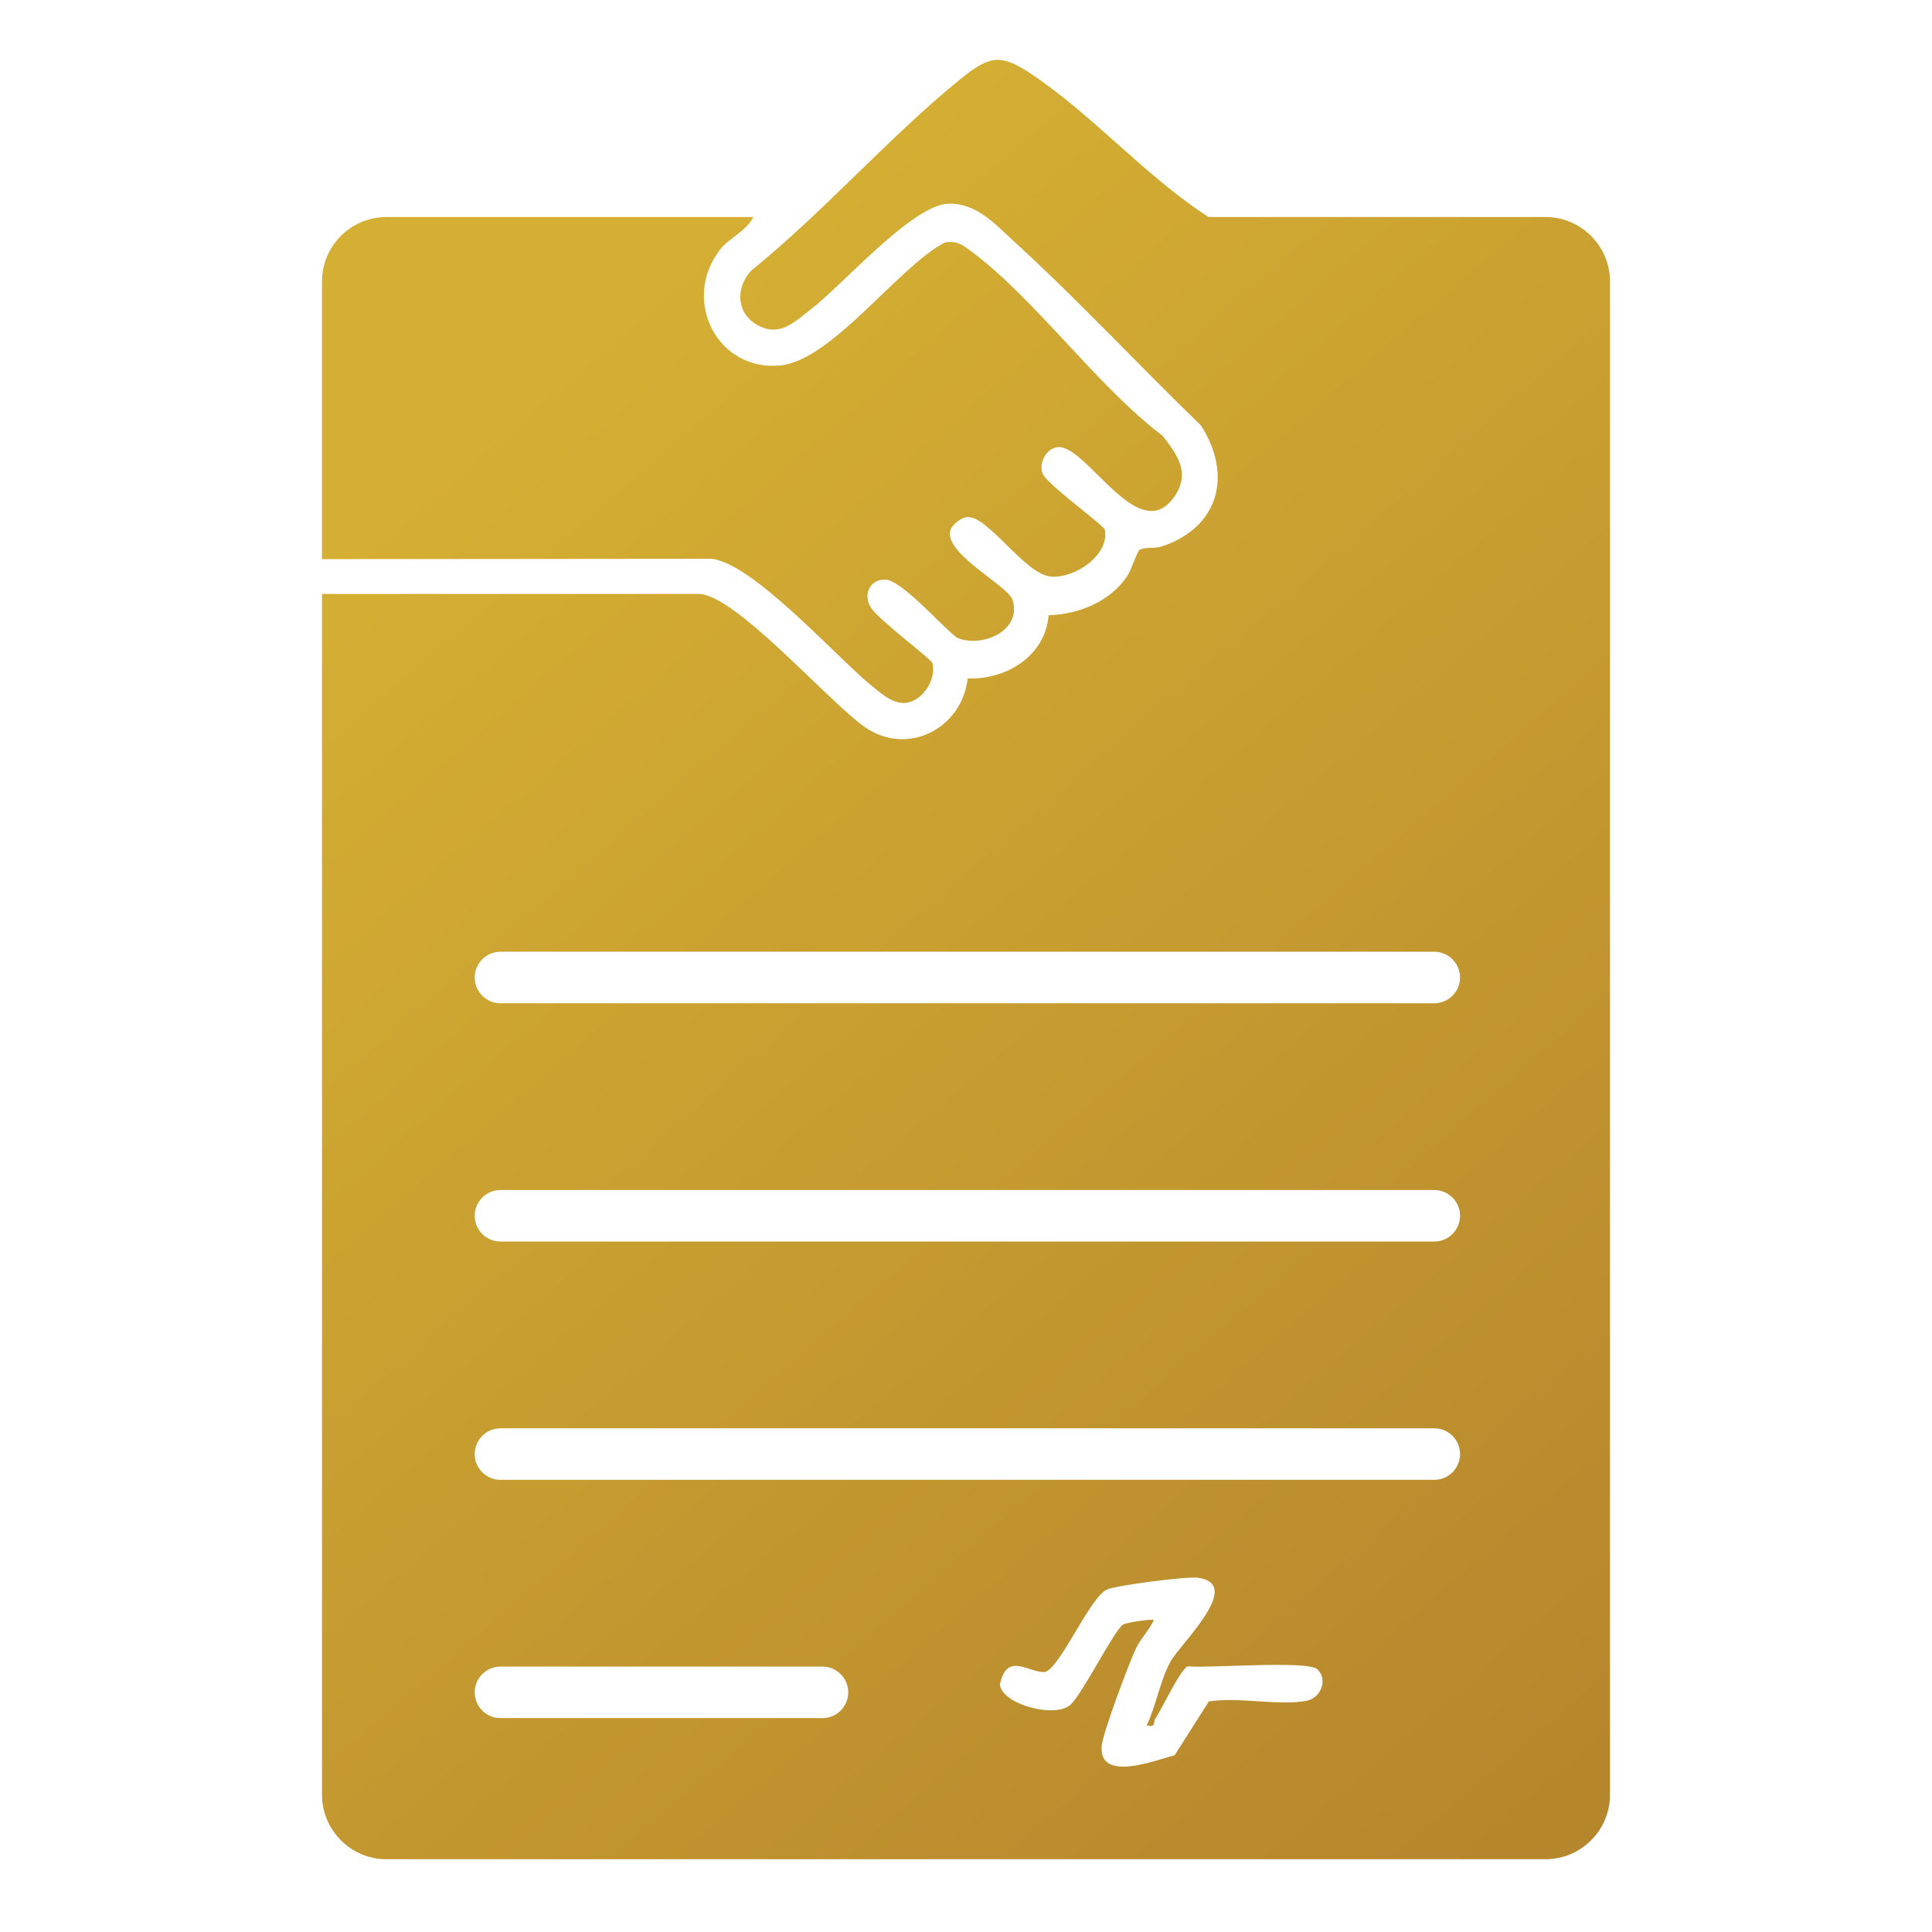 <?xml version="1.0" encoding="UTF-8"?>
<svg id="Layer_1" xmlns="http://www.w3.org/2000/svg" version="1.1" xmlns:xlink="http://www.w3.org/1999/xlink" viewBox="0 0 300 300">
  <!-- Generator: Adobe Illustrator 29.8.1, SVG Export Plug-In . SVG Version: 2.1.1 Build 2)  -->
  <defs>
    <linearGradient id="linear-gradient" x1="114.439" y1="30.758" x2="119.881" y2="37.044" gradientUnits="userSpaceOnUse">
      <stop offset="0" stop-color="#d5af33"/>
      <stop offset="1" stop-color="#b6862d"/>
    </linearGradient>
    <linearGradient id="linear-gradient1" x1="91.908" y1="50.263" x2="269.61" y2="255.539" xlink:href="#linear-gradient"/>
    <linearGradient id="linear-gradient2" x1="70.219" y1="69.038" x2="247.921" y2="274.315" xlink:href="#linear-gradient"/>
  </defs>
  <polygon points="116.986 33.699 116.985 33.699 116.986 33.699 116.986 33.699" fill="url(#linear-gradient)"/>
  <path d="M110.128,86.768c6.208,0,19.908,15.425,25.117,19.629,1.525,1.231,3.355,2.951,5.391,2.742,2.606-.268,4.794-3.608,4.157-6.159-.156-.623-8.266-6.645-9.538-8.606-1.319-2.034-.183-4.406,2.155-4.384,2.596.024,8.819,7.279,11.198,9.046,3.921,1.621,10.112-1.103,8.626-5.885-.664-2.137-10.006-6.803-9.743-10.456.11-1.096,1.581-2.229,2.595-2.387,3.145-.489,8.956,8.761,12.964,9.204,3.796.42,9.307-3.352,8.503-7.28-.129-.63-8.838-6.942-9.593-8.575-.829-1.793.716-4.393,2.646-4.225,4.534.396,12.338,15.434,17.74,7.702,2.547-3.645.524-6.469-1.82-9.471-10.237-7.734-19.764-21.257-29.735-28.653-1.341-.995-2.23-1.678-4.077-1.36-7.289,3.807-17.582,18.422-25.677,19.112-9.746.831-15.225-10.22-9.243-17.984,1.423-1.847,4.082-2.861,5.19-5.079h-56.985c-5.5,0-10,4.5-10,10v43.125s60.128-.056,60.128-.056Z" fill="url(#linear-gradient1)"/>
  <path d="M240,33.699h-52.335v.004c-9.667-6.221-18.003-15.843-27.426-22.147-4.871-3.259-6.554-2.965-11.1.72-11.095,8.992-21.264,20.682-32.476,29.733-2.574,2.755-2.305,6.88,1.231,8.615,3.338,1.638,5.481-.649,8.043-2.615,4.899-3.759,15.731-16.194,21.314-16.378,4.411-.145,7.413,3.311,10.367,6.01,9.91,9.054,19.211,19.089,28.871,28.426,5.009,7.832,2.684,15.952-6.209,18.823-1.018.329-2.6.018-3.326.493-.401.262-1.255,3.083-1.925,4.078-2.677,3.979-7.519,5.925-12.202,6.079-.507,6.289-6.542,10.033-12.566,9.808-.873,7.772-9.35,12.196-16.027,7.517-5.557-3.895-20.136-20.64-25.743-20.64h-58.491v.018s0,186.456,0,186.456c0,5.5,4.5,10,10,10h180c5.5,0,10-4.5,10-10V43.699c0-5.5-4.5-10-10-10ZM127.713,266.787h-50c-2.209,0-4-1.791-4-4s1.791-4,4-4h50c2.209,0,4,1.791,4,4s-1.791,4-4,4ZM202.881,264.102c-4.313.809-10.624-.647-15.178.101l-5.297,8.345c-3.026.801-11.862,4.281-11.331-1.473.187-2.025,4.177-12.671,5.251-14.975.784-1.682,2.068-2.868,2.832-4.529-.303-.228-4.28.368-4.763.688-1.443.956-6.042,10.309-8.087,12.375-2.282,2.306-10.764.036-11.044-3.059,1.043-5.081,4.337-1.924,6.823-1.94,2.288-.014,7.132-11.733,9.85-12.836,1.594-.647,12.343-2.047,14.07-1.808,7.268,1.003-2.819,10.286-4.34,13.175-1.515,2.878-2.203,6.776-3.599,9.764,1.488.333.932-.451,1.349-1.082.992-1.498,3.938-7.732,5.016-8.1,3.216.313,18.585-.942,20.11.442,1.681,1.526.611,4.485-1.661,4.911ZM222.713,229.787H77.713c-2.209,0-4-1.791-4-4s1.791-4,4-4h145c2.209,0,4,1.791,4,4s-1.791,4-4,4ZM222.713,192.787H77.713c-2.209,0-4-1.791-4-4s1.791-4,4-4h145c2.209,0,4,1.791,4,4s-1.791,4-4,4ZM222.713,155.787H77.713c-2.209,0-4-1.791-4-4s1.791-4,4-4h145c2.209,0,4,1.791,4,4s-1.791,4-4,4Z" fill="url(#linear-gradient2)"/>
</svg>
